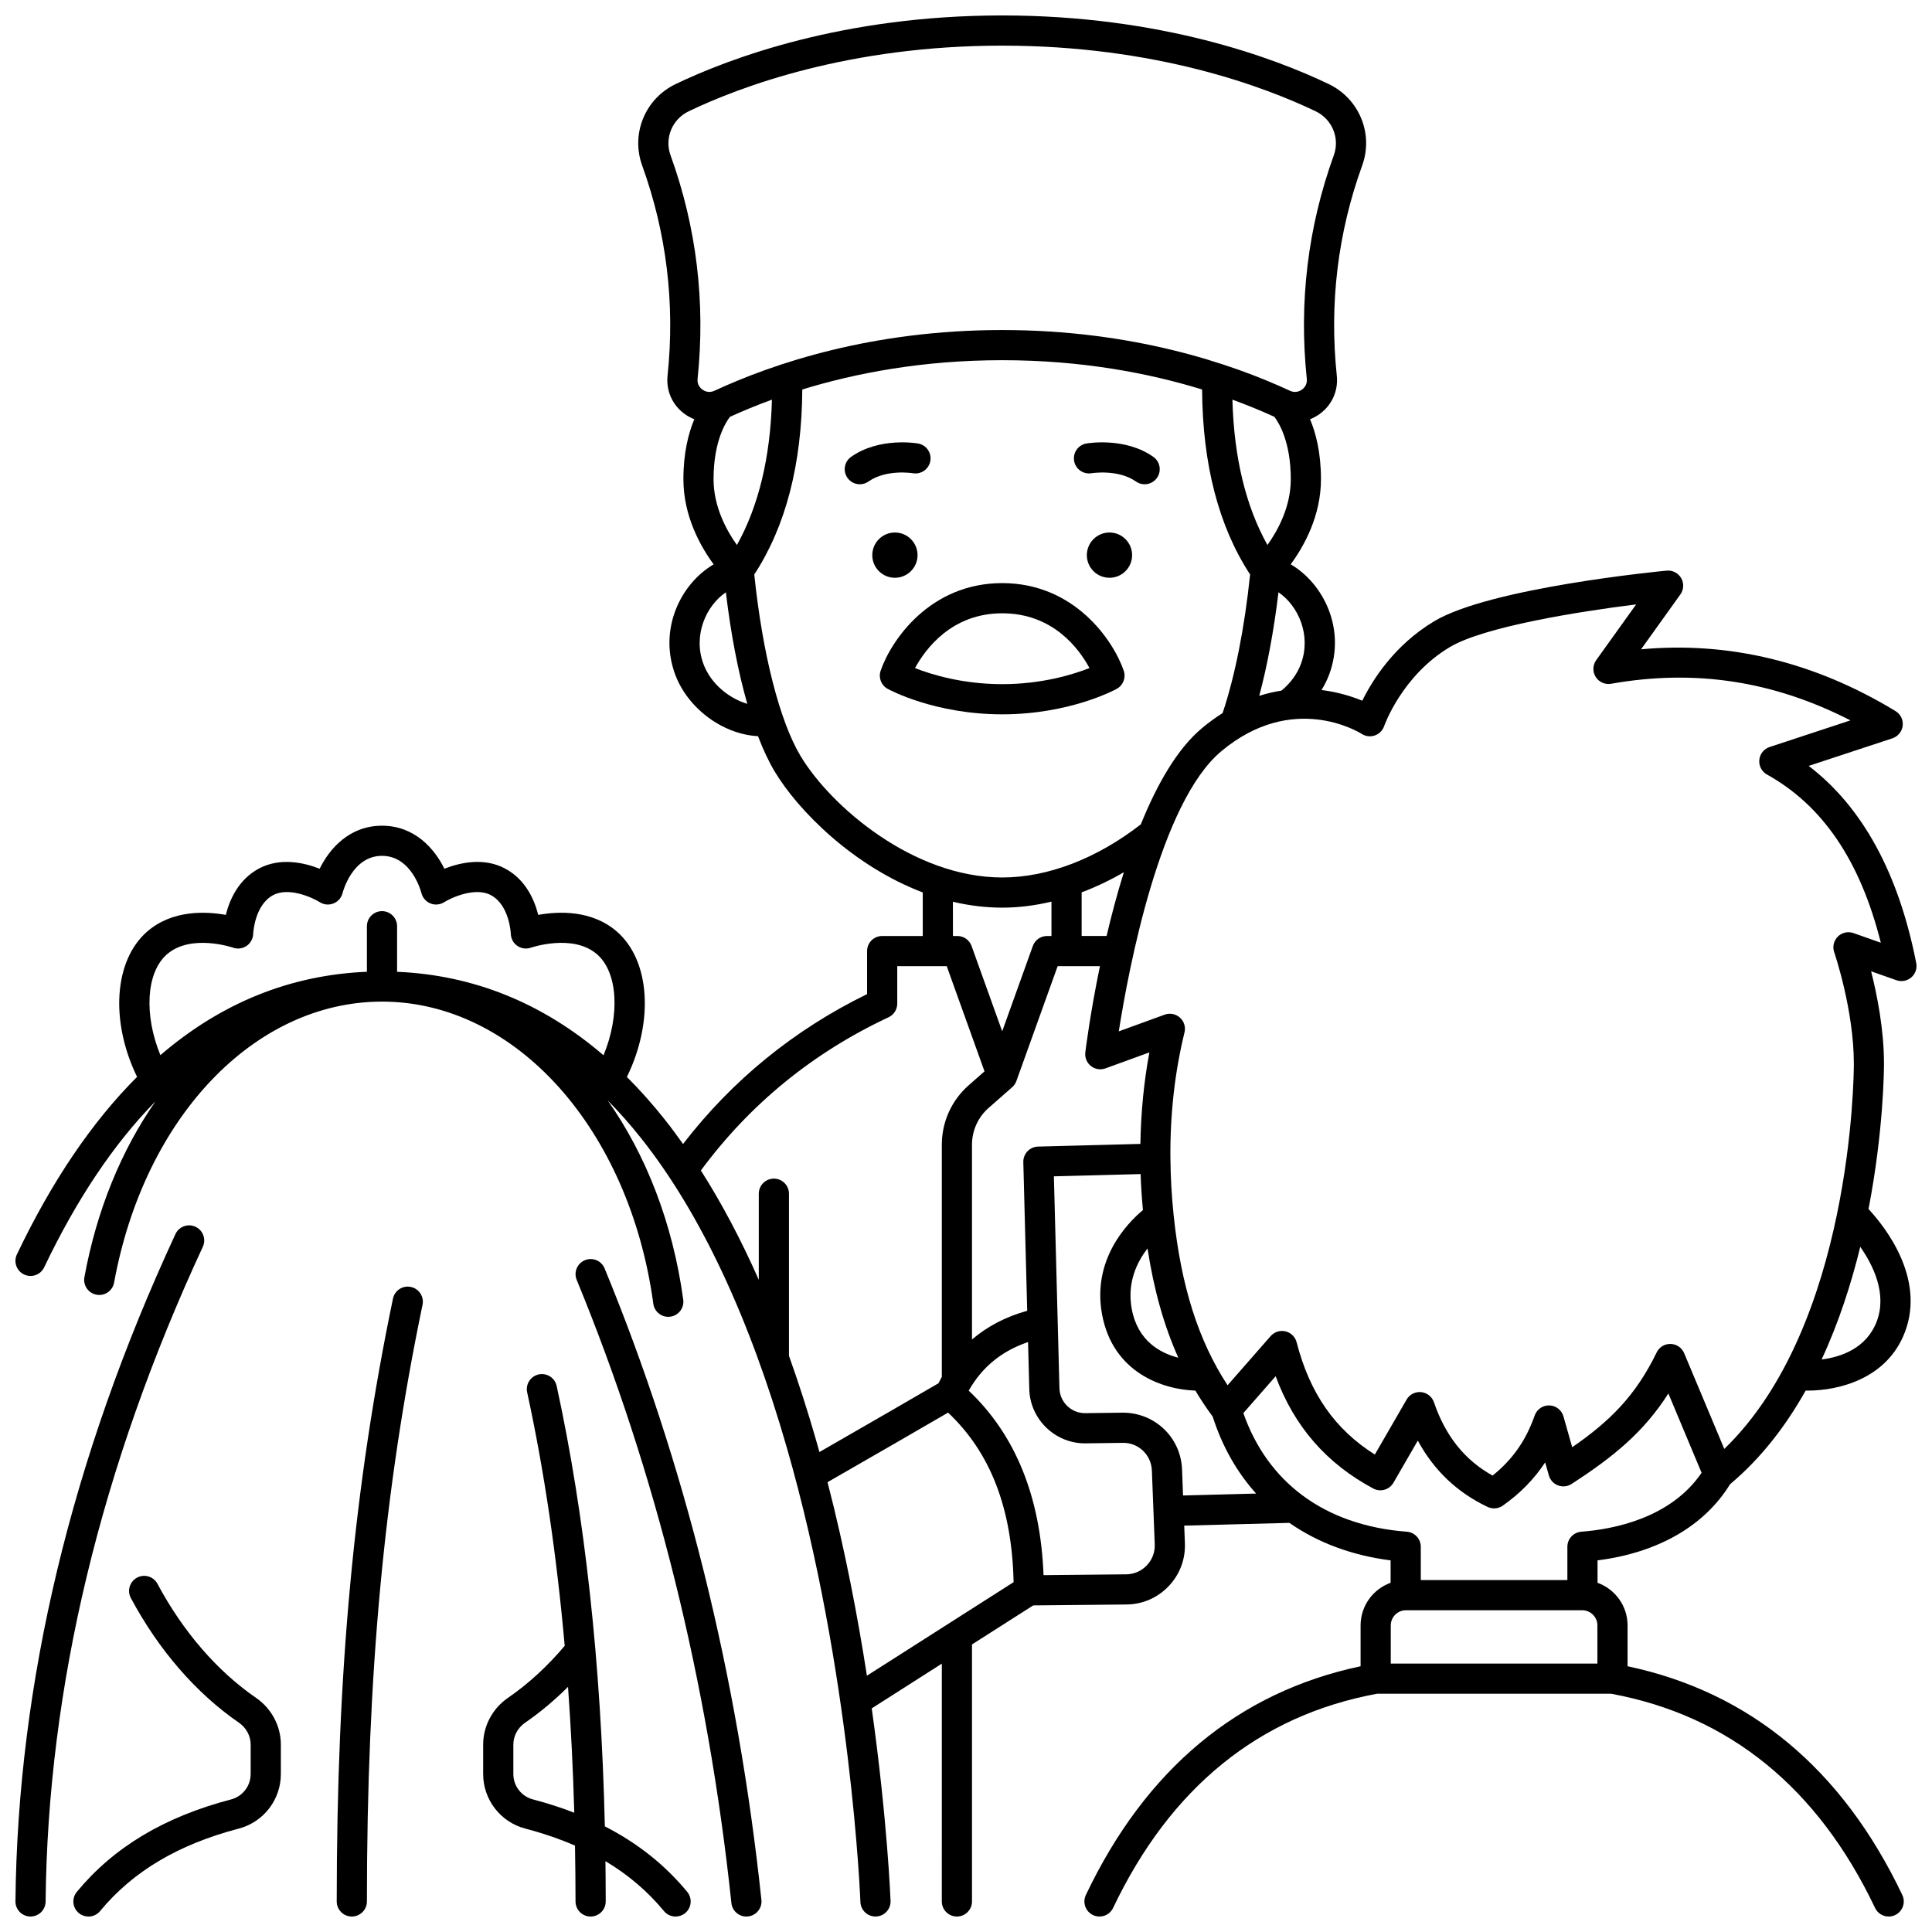 <?xml version="1.0" encoding="UTF-8"?>
<!-- Uploaded to: SVG Repo, www.svgrepo.com, Generator: SVG Repo Mixer Tools -->
<svg width="800px" height="800px" version="1.1" viewBox="144 144 512 512" xmlns="http://www.w3.org/2000/svg">
 <defs>
  <clipPath id="f">
   <path d="m148.09 148.09h503.81v503.81h-503.81z"/>
  </clipPath>
  <clipPath id="e">
   <path d="m163 561h56v90.902h-56z"/>
  </clipPath>
  <clipPath id="d">
   <path d="m272 508h56v143.9h-56z"/>
  </clipPath>
  <clipPath id="c">
   <path d="m233 484h24v167.9h-24z"/>
  </clipPath>
  <clipPath id="b">
   <path d="m296 477h50v174.9h-50z"/>
  </clipPath>
  <clipPath id="a">
   <path d="m148.09 468h50.906v183.9h-50.906z"/>
  </clipPath>
 </defs>
 <path d="m444.02 291.12c0 3.312-2.684 5.996-5.996 5.996s-6-2.684-6-5.996 2.688-6 6-6 5.996 2.688 5.996 6"/>
 <path d="m433.26 269.41c0.07-0.012 7.047-1.137 11.777 2.195 0.699 0.492 1.504 0.73 2.301 0.73 1.258 0 2.492-0.59 3.273-1.695 1.273-1.805 0.84-4.301-0.965-5.57-7.481-5.273-17.34-3.609-17.754-3.539-2.168 0.383-3.613 2.445-3.238 4.613 0.367 2.172 2.43 3.625 4.606 3.266z"/>
 <path d="m387.16 291.12c0 3.312-2.688 5.996-6 5.996s-5.996-2.684-5.996-5.996 2.684-6 5.996-6 6 2.688 6 6"/>
 <path d="m385.93 269.41c2.164 0.375 4.238-1.074 4.617-3.246 0.383-2.176-1.07-4.25-3.242-4.633-0.418-0.07-10.273-1.734-17.754 3.539-1.805 1.273-2.238 3.766-0.965 5.57 0.777 1.105 2.016 1.695 3.273 1.695 0.797 0 1.598-0.234 2.301-0.73 4.703-3.316 11.633-2.219 11.77-2.195z"/>
 <path d="m439.95 326.55c1.703-0.938 2.484-2.965 1.852-4.805-2.762-8.027-13.047-23.215-32.211-23.215-19.164 0-29.449 15.184-32.211 23.215-0.633 1.84 0.148 3.867 1.852 4.805 0.5 0.273 12.477 6.754 30.359 6.754 17.883 0 29.859-6.481 30.359-6.754zm-30.355-20.02c13.434 0 20.34 9.344 23.129 14.512-4.352 1.711-12.613 4.266-23.129 4.266-10.504 0-18.762-2.551-23.109-4.258 2.809-5.152 9.766-14.52 23.109-14.52z"/>
 <g clip-path="url(#f)">
  <path d="m150.37 481.75c1.996 0.953 4.383 0.105 5.332-1.887 8.668-18.156 18.523-32.82 29.5-43.984-8.961 12.84-15.562 28.699-18.832 46.582-0.398 2.172 1.043 4.254 3.215 4.652 2.168 0.398 4.258-1.039 4.652-3.215 8.016-43.84 37.215-74.461 71.004-74.461 35.328 0 65.566 33.676 71.898 80.074 0.273 2.004 1.988 3.457 3.957 3.457 0.18 0 0.363-0.012 0.547-0.035 2.188-0.297 3.719-2.312 3.422-4.504-2.777-20.367-9.918-38.469-20.035-52.82 3.082 3.109 6.074 6.492 8.969 10.148 15.582 19.68 28.543 47.234 38.523 81.895 17.121 59.457 19.473 119.79 19.496 120.39 0.078 2.156 1.852 3.856 3.992 3.856 0.051 0 0.098 0 0.145-0.004 2.207-0.078 3.934-1.934 3.852-4.141-0.012-0.359-0.832-21.465-4.988-51.016 5.676-3.625 12.258-7.824 18.574-11.852l-0.004 63.016c0 2.207 1.789 4 4 4 2.207 0 4-1.789 4-4v-68.109c7.641-4.871 13.922-8.871 16.23-10.344l24.715-0.242c4.262-0.043 8.23-1.766 11.172-4.852 2.941-3.086 4.469-7.133 4.305-11.395l-0.18-4.652 27.871-0.73c7.504 5.234 16.559 8.633 26.824 9.938v5.938c-4.633 1.672-7.957 6.098-7.957 11.301v10.82c-32.441 6.871-56.922 27.246-72.805 60.609-0.949 1.992-0.102 4.379 1.891 5.328s4.379 0.102 5.328-1.891c15.188-31.906 38.719-51 69.945-56.762h62.035c31.227 5.758 54.758 24.855 69.945 56.762 0.684 1.438 2.117 2.281 3.613 2.281 0.574 0 1.16-0.125 1.715-0.391 1.996-0.949 2.844-3.336 1.891-5.328-15.883-33.367-40.363-53.742-72.805-60.609v-10.82c0-5.199-3.324-9.629-7.957-11.301v-5.938c15.973-2.027 28.32-9.113 35.117-20.18 8.227-6.891 14.797-15.48 20.039-24.824 0.172 0.004 0.332 0.016 0.508 0.016 8.289 0 21.133-3.144 25.816-15.566 5.449-14.445-5.473-28.043-9.672-32.551 3.981-20.578 4.102-36.969 4.102-38.418 0.012-9.137-1.832-18.355-3.414-24.59l6.707 2.367c1.352 0.477 2.856 0.191 3.945-0.746 1.086-0.938 1.586-2.387 1.309-3.793-4.672-23.828-14.246-41.363-28.504-52.258l22.191-7.312c1.48-0.488 2.543-1.793 2.723-3.344 0.176-1.551-0.562-3.062-1.898-3.871-21.449-13.023-44.09-18.512-67.438-16.371l10.418-14.539c0.914-1.273 0.996-2.965 0.215-4.324-0.781-1.359-2.289-2.133-3.844-1.988-1.902 0.184-46.758 4.539-61.59 13.402-10.629 6.352-16.445 15.715-19.082 21.074-2.617-1.082-6.336-2.289-10.797-2.836 0.832-1.352 1.539-2.773 2.078-4.25 4.371-11.969-1.527-23.949-10.242-29.059 3.473-4.727 8.016-12.773 8.016-22.57 0-7.043-1.359-12.238-2.894-15.887 0.867-0.336 1.707-0.781 2.492-1.344 3.301-2.359 5.019-6.168 4.598-10.191-2.004-19.086 0.258-37.82 6.723-55.688 3.055-8.434-0.77-17.723-8.887-21.609-14.172-6.785-44.262-18.172-86.512-18.172s-72.34 11.387-86.516 18.176c-8.117 3.887-11.938 13.176-8.887 21.609 6.465 17.871 8.727 36.605 6.723 55.688-0.422 4.019 1.297 7.832 4.598 10.191 0.785 0.562 1.625 1.008 2.492 1.348-1.531 3.648-2.891 8.848-2.891 15.887 0 9.797 4.543 17.848 8.016 22.57-8.711 5.109-14.609 17.09-10.242 29.059 3.352 9.176 12.766 16.008 21.996 16.473 1.379 3.609 2.863 6.762 4.434 9.383 6.168 10.281 20.723 25.004 39.227 32.027v11.543h-10.754c-2.207 0-4 1.789-4 4v11.402c-19.375 9.473-35.746 22.82-48.77 39.723-1.547-2.176-3.109-4.297-4.711-6.32-3.273-4.141-6.664-7.953-10.168-11.445 7.16-14.676 6.18-30.84-2.656-38.531-6.644-5.781-15.516-5.387-20.844-4.422-0.992-3.961-3.32-9.371-8.789-12.285-5.656-3.019-11.992-1.555-16.082 0.055-2.617-5.332-7.894-11.402-16.527-11.402-8.633 0-13.91 6.074-16.527 11.402-4.094-1.605-10.426-3.066-16.082-0.055-5.469 2.914-7.801 8.324-8.789 12.289-5.324-0.961-14.199-1.359-20.844 4.422-8.832 7.688-9.812 23.832-2.668 38.504-11.922 11.902-22.559 27.586-31.844 47.035-0.953 1.992-0.105 4.379 1.887 5.328zm223.37 106.33c-2.445-15.758-5.812-33.391-10.434-51.285 11.625-6.656 26.184-15.094 31.945-18.441 11.246 10.613 16.941 25.363 17.363 44.938-5.887 3.75-24.449 15.578-38.875 24.789zm32.246-150.46 6.242-5.484c0.508-0.445 0.895-1.016 1.125-1.652l10.934-30.438h11.207c-2.57 12.422-3.75 21.84-3.871 22.848-0.168 1.379 0.395 2.746 1.48 3.613 1.086 0.863 2.551 1.105 3.856 0.625l11.641-4.234c-1.465 7.828-2.246 15.934-2.383 24.25l-27.133 0.711c-1.062 0.027-2.066 0.477-2.797 1.246-0.73 0.77-1.125 1.797-1.098 2.856l1.031 39.41c-5.684 1.582-10.57 4.125-14.633 7.613v-51.648c0.004-3.719 1.605-7.262 4.398-9.715zm35.852-62.473c-1.781 5.703-3.301 11.453-4.578 16.895h-6.613v-11.562c3.773-1.418 7.519-3.199 11.191-5.332zm6.269 99.711c1.68 10.949 4.363 20.48 8.16 28.949-4.82-1.223-10.785-4.465-12.348-12.953-1.277-6.93 1.379-12.383 4.188-15.996zm-0.191 83.984c-1.438 1.508-3.375 2.352-5.457 2.371l-21.91 0.215c-0.789-20.762-7.449-37.18-19.832-48.895 3.555-6.254 8.742-10.504 15.727-12.871l0.328 12.473c0.207 7.965 6.805 14.367 14.746 14.367h0.195l9.812-0.129c4.164-0.098 7.578 3.172 7.738 7.348l0.418 10.801v0.004 0.004l0.34 8.746c0.082 2.078-0.668 4.059-2.106 5.566zm9.34-25.434c-0.332-8.543-7.316-15.121-15.836-15.035l-9.812 0.129h-0.09c-3.637 0-6.656-2.934-6.754-6.578l-1.473-56.184 22.98-0.602c0.105 3.152 0.324 6.336 0.617 9.539-4.219 3.535-13.504 13.148-10.836 27.621 2.875 15.594 16.234 19.949 24.738 20.227 1.418 2.379 2.945 4.672 4.586 6.883 2.523 7.898 6.422 14.754 11.512 20.402l-19.371 0.508zm106.05 37.324c2.219 0 4.023 1.805 4.023 4.023v10.109h-54.762v-10.109c0-2.219 1.805-4.023 4.023-4.023zm-0.238-20.812c-2.086 0.156-3.695 1.895-3.695 3.988v8.828h-38.848v-8.828c0-2.09-1.609-3.828-3.695-3.988-10.98-0.836-20.348-4.16-27.754-9.699-0.023-0.016-0.039-0.031-0.062-0.047-7.047-5.289-12.316-12.594-15.512-21.688l8.562-9.77c4.938 13.332 13.449 23.105 25.859 29.754 1.902 1.016 4.269 0.344 5.352-1.523l6.461-11.176c4.258 7.883 10.453 13.777 18.508 17.586 0.543 0.258 1.129 0.383 1.711 0.383 0.812 0 1.617-0.246 2.301-0.73 4.59-3.231 8.312-7.023 11.23-11.465l0.98 3.457c0.348 1.219 1.25 2.203 2.438 2.648 1.188 0.445 2.516 0.309 3.582-0.387 10.98-7.106 19.121-13.699 25.652-23.98l8.801 21.023c-8.199 12.047-23.34 14.965-31.871 15.613zm78.305-55.777c-2.731 7.238-9.566 9.492-14.629 10.137 4.559-9.801 7.856-20.082 10.25-29.855 3.473 4.961 7.113 12.465 4.379 19.719zm-133.03-155.24c1.164-0.402 2.078-1.324 2.477-2.488 0.047-0.133 4.676-13.324 17.387-20.922 9-5.379 33.797-9.383 49.391-11.32l-10.582 14.766c-0.945 1.32-1 3.086-0.133 4.461 0.867 1.375 2.481 2.086 4.082 1.805 22.188-3.934 43.02-0.762 63.422 9.703l-21.422 7.059c-1.508 0.496-2.578 1.84-2.727 3.418-0.152 1.582 0.648 3.102 2.035 3.871 14.801 8.25 24.711 22.867 30.168 44.574l-7.246-2.559c-1.449-0.512-3.062-0.145-4.148 0.934-1.09 1.082-1.465 2.691-0.961 4.141 0.055 0.152 5.223 15.297 5.207 29.633-0.004 2.914-0.488 69.305-34.336 102l-10.633-25.371c-0.605-1.449-2.008-2.41-3.578-2.453-0.035 0-0.074-0.004-0.113-0.004-1.527 0-2.926 0.871-3.594 2.25-5.594 11.512-12.402 18.223-22.387 25.133l-2.32-8.18c-0.477-1.676-1.98-2.852-3.727-2.906-1.754-0.051-3.316 1.027-3.894 2.672-2.32 6.613-5.894 11.723-11.164 15.918-7.391-4.113-12.484-10.488-15.535-19.426-0.508-1.484-1.832-2.535-3.394-2.688-0.133-0.012-0.262-0.02-0.391-0.02-1.418 0-2.742 0.754-3.461 1.996l-8.418 14.566c-10.613-6.688-17.242-16.234-20.73-29.754-0.371-1.438-1.504-2.547-2.945-2.891s-2.957 0.141-3.934 1.254l-11.418 13.027c-7.758-11.848-12.328-26.305-14.289-45.023-0.535-5.106-0.816-10.141-0.859-15.094 0-0.023 0.004-0.043 0.004-0.062 0-0.016-0.008-0.031-0.008-0.051-0.094-11.582 1.156-22.727 3.738-33.27 0.352-1.434-0.113-2.941-1.215-3.93-1.098-0.984-2.648-1.285-4.035-0.781l-12.164 4.426c2.625-16.707 10.914-60.637 27.164-74.234 18.941-15.848 36.473-5.062 37.195-4.606 1.039 0.68 2.324 0.828 3.492 0.426zm-19.555-19.027c-0.988 2.707-2.777 5.156-5.188 7.144-1.906 0.293-3.871 0.742-5.887 1.383 2.156-8.047 3.902-17.434 5.098-27.445 5.25 3.578 8.738 11.352 5.977 18.918zm-8.902-31.445c-5.766-10.328-8.871-23.25-9.285-38.523 4.133 1.508 7.844 3.055 11.117 4.547 1.129 1.465 4.356 6.516 4.356 16.535 0.004 7.336-3.457 13.621-6.188 17.441zm-158.18-103.27c-1.645-4.551 0.426-9.57 4.82-11.676 13.566-6.496 42.391-17.391 83.066-17.391 40.672 0 69.5 10.895 83.062 17.391 4.394 2.106 6.469 7.125 4.82 11.676-6.879 19.016-9.289 38.945-7.156 59.246 0.172 1.617-0.848 2.531-1.293 2.852-0.449 0.32-1.66 0.996-3.152 0.305-15.848-7.348-41.945-16.102-76.281-16.102-34.336 0-60.434 8.758-76.277 16.102-1.496 0.691-2.703 0.02-3.156-0.305-0.445-0.316-1.465-1.234-1.293-2.852 2.129-20.297-0.277-40.23-7.16-59.246zm15.742 69.301c3.277-1.496 6.988-3.043 11.125-4.551-0.41 15.273-3.519 28.195-9.281 38.523-2.731-3.82-6.191-10.109-6.191-17.441 0-10.074 3.262-15.125 4.348-16.531zm-7.059 65.418c-2.762-7.566 0.727-15.34 5.977-18.918 1.316 11.062 3.254 21.113 5.68 29.562-4.754-1.418-9.676-5.227-11.656-10.645zm25.777 24.484c-5.551-9.25-10.105-27.176-12.273-48.125 8.328-12.734 12.605-29.203 12.723-49.023 14.059-4.316 31.875-7.762 52.977-7.762 21.102 0 38.918 3.441 52.977 7.762 0.117 19.824 4.394 36.293 12.723 49.027-1.457 14.074-4.023 27-7.289 36.734-1.812 1.141-3.637 2.457-5.469 3.988-6.578 5.504-11.918 14.891-16.199 25.488-11.66 9.082-24.672 14.086-36.746 14.086-23.531-0.004-45.406-18.816-53.422-32.176zm40.367 38.609c4.211 0.996 8.578 1.562 13.059 1.562 4.293 0 8.668-0.543 13.059-1.59v9.102h-1.176c-1.688 0-3.191 1.059-3.762 2.648l-8.121 22.609-8.117-22.609c-0.57-1.59-2.078-2.648-3.762-2.648h-1.176zm-17.055 30.617c1.406-0.656 2.305-2.07 2.305-3.621v-9.926h13.113l10.012 27.879-4.199 3.691c-4.519 3.973-7.113 9.703-7.113 15.723v61.555c-0.309 0.555-0.605 1.117-0.891 1.691-4.039 2.348-19.07 11.074-31.543 18.223-0.301-1.078-0.605-2.156-0.914-3.234-2.234-7.769-4.629-15.18-7.16-22.262v-42.965c0-2.207-1.789-4-4-4-2.207 0-4 1.789-4 4v22.82c-4.723-10.676-9.844-20.34-15.348-28.977 12.992-17.574 29.707-31.234 49.738-40.598zm-191.23-16.688c6.379-5.555 17.422-1.793 17.52-1.758 1.203 0.426 2.531 0.246 3.586-0.473 1.055-0.715 1.703-1.902 1.746-3.176 0.004-0.074 0.324-7.633 5.289-10.277 4.137-2.203 10.348 0.613 12.379 1.879 1.082 0.688 2.43 0.801 3.617 0.324 1.191-0.473 2.082-1.496 2.398-2.738 0.102-0.402 2.606-9.879 10.453-9.879 7.852 0 10.352 9.473 10.449 9.859 0.305 1.25 1.195 2.273 2.387 2.758 1.191 0.48 2.543 0.359 3.633-0.328 1.891-1.191 8.219-4.098 12.379-1.879 4.969 2.648 5.289 10.203 5.289 10.262 0.031 1.277 0.68 2.461 1.73 3.184 1.051 0.727 2.394 0.906 3.594 0.484 0.113-0.039 11.152-3.797 17.531 1.754 5.559 4.84 6.094 16.16 1.719 26.762-16.141-13.855-34.457-21.266-54.711-22.125v-12.074c0-2.207-1.789-4-4-4-2.207 0-4 1.789-4 4v12.066c-20.34 0.852-38.621 8.258-54.723 22.098-4.356-10.582-3.82-21.887 1.734-26.723z"/>
 </g>
 <g clip-path="url(#e)">
  <path d="m205.25 620.86c-17.734 4.648-31.109 12.664-40.891 24.504-1.406 1.703-1.168 4.223 0.535 5.629 0.746 0.613 1.648 0.914 2.547 0.914 1.152 0 2.293-0.496 3.086-1.453 8.676-10.504 20.699-17.652 36.754-21.859 6.566-1.719 11.148-7.66 11.148-14.453v-7.809c0-4.914-2.453-9.539-6.566-12.375-10.324-7.113-19.359-17.566-26.133-30.227-1.039-1.945-3.461-2.684-5.41-1.641-1.945 1.043-2.684 3.465-1.641 5.41 7.371 13.777 17.277 25.203 28.645 33.039 1.945 1.34 3.106 3.508 3.106 5.789v7.809c0 3.16-2.129 5.922-5.18 6.723z"/>
 </g>
 <g clip-path="url(#d)">
  <path d="m319.95 650.45c0.789 0.957 1.934 1.453 3.086 1.453 0.898 0 1.801-0.301 2.547-0.914 1.703-1.406 1.941-3.926 0.535-5.629-5.906-7.148-13.133-12.895-21.828-17.355-1-43.105-5.277-82.289-12.77-116.71-0.469-2.156-2.606-3.527-4.758-3.059-2.156 0.469-3.527 2.602-3.059 4.758 4.5 20.68 7.816 43.145 9.949 67.168-4.574 5.418-9.625 10.059-15.043 13.793-4.109 2.832-6.566 7.461-6.566 12.375v7.809c0 6.789 4.586 12.73 11.148 14.453 4.746 1.242 9.129 2.75 13.188 4.519 0.082 4.887 0.141 9.809 0.141 14.793 0 2.207 1.789 4 4 4 2.207 0 4-1.789 4-4 0-3.586-0.027-7.141-0.07-10.676 6.051 3.613 11.188 8 15.5 13.219zm-34.727-29.594c-3.051-0.801-5.18-3.562-5.18-6.715v-7.809c0-2.285 1.16-4.449 3.106-5.789 3.992-2.75 7.801-5.938 11.383-9.512 0.785 10.82 1.336 21.949 1.656 33.359-3.457-1.34-7.102-2.523-10.965-3.535z"/>
 </g>
 <g clip-path="url(#c)">
  <path d="m248.14 488.15c-10.309 49.582-14.906 98.852-14.906 159.75 0 2.207 1.789 4 4 4 2.207 0 4-1.789 4-4 0-60.332 4.547-109.1 14.742-158.12 0.449-2.164-0.938-4.281-3.102-4.727-2.172-0.457-4.285 0.938-4.734 3.102z"/>
 </g>
 <g clip-path="url(#b)">
  <path d="m341.8 651.9c0.141 0 0.281-0.008 0.426-0.023 2.195-0.23 3.789-2.199 3.555-4.398-6.289-59.383-20.27-115.68-41.555-167.34-0.84-2.043-3.18-3.016-5.219-2.176-2.043 0.84-3.016 3.18-2.176 5.219 20.992 50.949 34.785 106.51 40.996 165.14 0.219 2.059 1.953 3.582 3.973 3.582z"/>
 </g>
 <g clip-path="url(#a)">
  <path d="m152.05 651.9h0.039c2.188 0 3.977-1.766 3.996-3.957 0.574-56.781 14.59-115.16 41.664-173.53 0.93-2.004 0.059-4.379-1.945-5.309s-4.383-0.059-5.312 1.945c-27.551 59.398-41.816 118.89-42.398 176.81-0.023 2.207 1.75 4.016 3.957 4.039z"/>
 </g>
</svg>